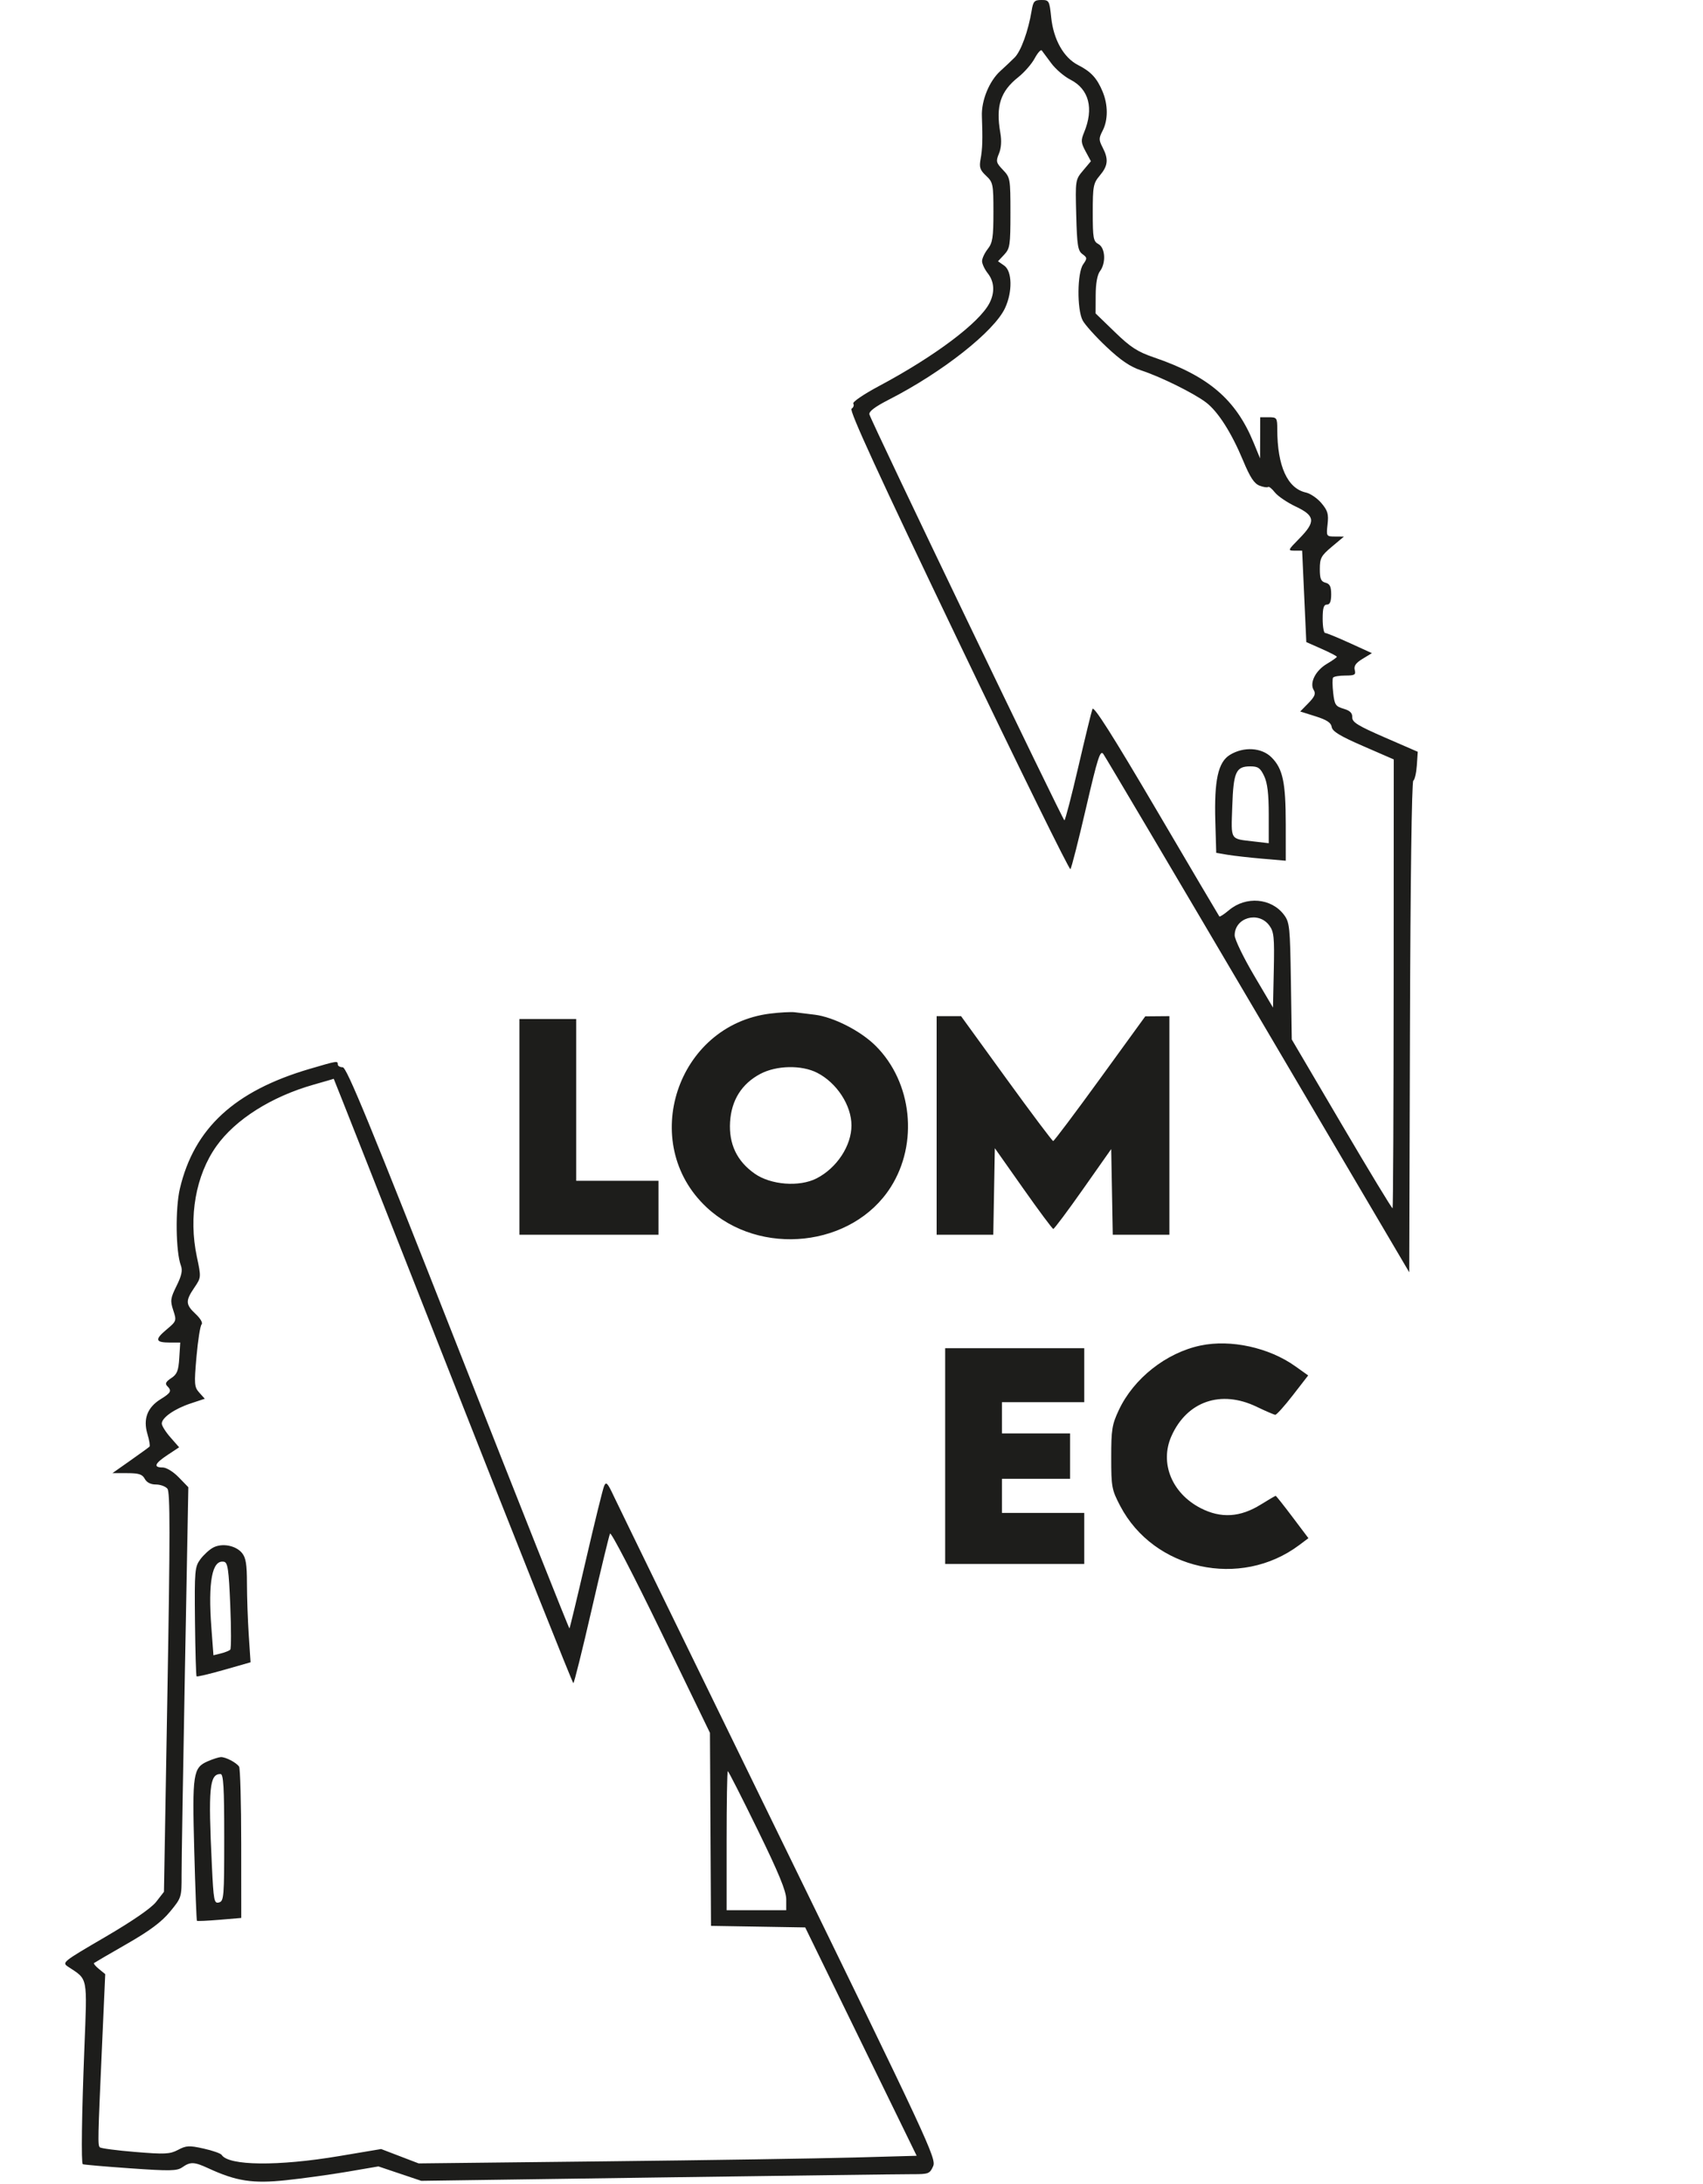 <?xml version="1.0" encoding="UTF-8"?>
<svg id="Vrstva_2" data-name="Vrstva 2" xmlns="http://www.w3.org/2000/svg" viewBox="0 0 153.19 196.44">

  <defs>
    <style>
      .cls-1 {
        fill: #1d1d1b;
      }

   
    </style>
  </defs>
 <g id="lomec_oficial" data-name="lomec oficial">
  <path class="cls-1" d="M92.800 0.957 C 92.498 2.788,91.840 4.600,91.272 5.171 C 90.957 5.486,90.380 6.032,89.989 6.383 C 88.991 7.280,88.270 9.037,88.324 10.445 C 88.403 12.519,88.377 13.385,88.208 14.298 C 88.070 15.048,88.149 15.291,88.702 15.810 C 89.328 16.399,89.361 16.560,89.361 19.089 C 89.361 21.362,89.287 21.843,88.850 22.398 C 88.569 22.755,88.340 23.246,88.340 23.489 C 88.340 23.732,88.569 24.223,88.850 24.580 C 89.449 25.341,89.503 26.303,89.003 27.271 C 88.085 29.045,84.074 32.056,79.084 34.718 C 77.687 35.463,76.664 36.160,76.755 36.307 C 76.843 36.450,76.773 36.656,76.598 36.764 C 76.369 36.906,79.021 42.678,86.199 57.663 C 91.655 69.049,96.194 78.283,96.288 78.182 C 96.381 78.082,97.011 75.608,97.688 72.686 C 98.734 68.171,98.968 67.439,99.243 67.815 C 99.420 68.058,105.686 78.648,113.165 91.349 L 126.765 114.441 126.830 92.405 C 126.869 79.355,126.991 70.309,127.130 70.223 C 127.259 70.143,127.402 69.526,127.448 68.850 L 127.531 67.623 124.577 66.339 C 122.131 65.275,121.626 64.963,121.641 64.520 C 121.654 64.134,121.436 63.920,120.859 63.751 C 120.142 63.541,120.045 63.394,119.925 62.333 C 119.852 61.682,119.845 61.063,119.910 60.957 C 119.976 60.852,120.471 60.765,121.011 60.765 C 121.860 60.765,121.976 60.697,121.863 60.267 C 121.768 59.904,121.959 59.631,122.570 59.260 L 123.407 58.751 121.416 57.843 C 120.321 57.344,119.324 56.936,119.201 56.936 C 119.078 56.936,118.978 56.361,118.978 55.659 C 118.978 54.695,119.071 54.382,119.361 54.382 C 119.630 54.382,119.744 54.110,119.744 53.465 C 119.744 52.762,119.624 52.516,119.233 52.414 C 118.822 52.306,118.722 52.066,118.722 51.182 C 118.722 50.204,118.840 49.986,119.807 49.175 L 120.892 48.265 120.094 48.260 C 119.305 48.255,119.297 48.242,119.419 47.158 C 119.523 46.241,119.432 45.930,118.870 45.262 C 118.500 44.822,117.872 44.391,117.475 44.304 C 115.810 43.938,114.898 41.929,114.894 38.617 C 114.893 37.582,114.857 37.532,114.127 37.532 L 113.361 37.532 113.355 39.383 L 113.348 41.234 112.762 39.807 C 111.165 35.925,108.708 33.827,103.786 32.143 C 102.316 31.640,101.693 31.235,100.276 29.862 L 98.552 28.193 98.560 26.543 C 98.565 25.499,98.706 24.711,98.943 24.398 C 99.503 23.658,99.426 22.288,98.808 21.957 C 98.349 21.712,98.297 21.423,98.297 19.113 C 98.297 16.743,98.347 16.482,98.935 15.783 C 99.672 14.908,99.730 14.319,99.184 13.264 C 98.835 12.589,98.835 12.432,99.184 11.757 C 99.682 10.795,99.680 9.431,99.181 8.235 C 98.674 7.022,98.137 6.442,96.968 5.846 C 95.684 5.190,94.767 3.565,94.559 1.574 C 94.400 0.058,94.368 -0.000,93.676 -0.000 C 93.045 -0.000,92.939 0.116,92.800 0.957 M94.560 5.683 C 94.946 6.211,95.724 6.878,96.288 7.166 C 97.963 8.021,98.410 9.755,97.514 11.919 C 97.218 12.631,97.235 12.840,97.653 13.617 L 98.130 14.502 97.428 15.337 C 96.732 16.164,96.726 16.201,96.809 19.341 C 96.881 22.072,96.958 22.558,97.366 22.855 C 97.805 23.176,97.809 23.242,97.429 23.785 C 96.897 24.544,96.868 27.816,97.385 28.815 C 97.585 29.203,98.550 30.276,99.529 31.199 C 100.835 32.431,101.672 32.997,102.675 33.325 C 104.403 33.892,107.357 35.350,108.468 36.185 C 109.555 37.002,110.771 38.906,111.827 41.443 C 112.448 42.937,112.820 43.502,113.300 43.685 C 113.653 43.819,113.999 43.872,114.068 43.803 C 114.138 43.733,114.412 43.953,114.677 44.291 C 114.943 44.628,115.789 45.202,116.558 45.566 C 118.307 46.393,118.367 46.924,116.882 48.437 C 115.829 49.509,115.821 49.531,116.470 49.531 L 117.132 49.531 117.319 53.644 L 117.506 57.756 118.880 58.364 C 119.636 58.698,120.254 59.019,120.254 59.077 C 120.254 59.135,119.850 59.421,119.357 59.713 C 118.332 60.317,117.775 61.430,118.175 62.075 C 118.374 62.396,118.265 62.662,117.696 63.245 L 116.958 63.999 118.334 64.432 C 119.347 64.751,119.731 65.005,119.791 65.392 C 119.852 65.791,120.534 66.205,122.622 67.113 L 125.373 68.310 125.364 88.455 C 125.359 99.535,125.315 108.640,125.268 108.687 C 125.220 108.735,123.160 105.338,120.690 101.138 L 116.199 93.502 116.120 88.258 C 116.047 83.390,116.003 82.962,115.503 82.294 C 114.368 80.775,112.083 80.580,110.549 81.871 C 110.118 82.234,109.728 82.488,109.684 82.435 C 109.640 82.383,107.090 78.063,104.018 72.835 C 100.085 66.145,98.383 63.462,98.269 63.772 C 98.179 64.014,97.605 66.366,96.994 68.999 C 96.382 71.632,95.821 73.787,95.746 73.787 C 95.602 73.787,78.373 37.924,78.206 37.276 C 78.139 37.016,78.704 36.589,79.968 35.942 C 84.772 33.487,89.446 29.798,90.411 27.702 C 91.089 26.230,91.051 24.395,90.333 23.892 L 89.773 23.500 90.333 22.903 C 90.847 22.356,90.893 22.049,90.893 19.146 C 90.893 16.077,90.873 15.965,90.218 15.281 C 89.603 14.639,89.572 14.510,89.860 13.814 C 90.066 13.317,90.109 12.666,89.983 11.951 C 89.560 9.540,89.987 8.218,91.601 6.939 C 92.139 6.513,92.800 5.756,93.069 5.257 C 93.337 4.758,93.625 4.434,93.707 4.536 C 93.790 4.639,94.173 5.155,94.560 5.683 M110.638 67.898 C 109.569 68.550,109.213 70.176,109.322 73.910 L 109.403 76.715 110.424 76.887 C 110.986 76.981,112.394 77.140,113.552 77.240 L 115.658 77.421 115.657 74.136 C 115.655 70.370,115.394 69.142,114.377 68.126 C 113.488 67.237,111.883 67.139,110.638 67.898 M113.714 69.804 C 114.009 70.425,114.127 71.407,114.127 73.259 L 114.127 75.847 112.786 75.690 C 110.615 75.435,110.740 75.638,110.846 72.543 C 110.952 69.431,111.175 68.935,112.469 68.935 C 113.166 68.935,113.370 69.078,113.714 69.804 M114.173 83.241 C 114.596 83.810,114.644 84.289,114.581 87.260 L 114.510 90.633 112.786 87.709 C 111.838 86.100,111.063 84.493,111.063 84.136 C 111.063 82.538,113.195 81.924,114.173 83.241 M69.277 91.173 C 60.880 92.213,57.394 102.832,63.556 108.595 C 68.361 113.091,76.686 112.184,80.118 106.793 C 82.632 102.842,82.054 97.360,78.777 94.082 C 77.429 92.734,74.994 91.488,73.293 91.274 C 72.652 91.194,71.840 91.094,71.489 91.053 C 71.138 91.012,70.142 91.065,69.277 91.173 M84.254 101.233 L 84.254 111.063 86.801 111.063 L 89.348 111.063 89.418 107.172 L 89.488 103.281 92.042 106.906 C 93.446 108.900,94.663 110.536,94.746 110.542 C 94.830 110.547,96.036 108.934,97.427 106.956 L 99.956 103.359 100.027 107.211 L 100.097 111.063 102.644 111.063 L 105.190 111.063 105.190 101.233 L 105.190 91.403 104.105 91.412 L 103.020 91.421 98.951 97.029 C 96.712 100.114,94.816 102.637,94.737 102.637 C 94.658 102.637,92.761 100.110,90.521 97.020 L 86.450 91.403 85.352 91.403 L 84.254 91.403 84.254 101.233 M46.723 101.361 L 46.723 111.063 52.978 111.063 L 59.233 111.063 59.233 108.637 L 59.233 106.212 55.531 106.212 L 51.829 106.212 51.829 98.935 L 51.829 91.659 49.276 91.659 L 46.723 91.659 46.723 101.361 M27.830 96.154 C 21.096 98.135,17.460 101.493,16.182 106.914 C 15.759 108.708,15.808 112.608,16.270 113.830 C 16.438 114.275,16.340 114.740,15.882 115.665 C 15.331 116.780,15.301 117.000,15.585 117.862 C 15.896 118.804,15.885 118.834,14.960 119.611 C 13.898 120.503,13.975 120.765,15.298 120.764 L 16.213 120.764 16.126 122.154 C 16.054 123.306,15.929 123.617,15.397 123.966 C 14.927 124.273,14.830 124.463,15.036 124.669 C 15.472 125.105,15.388 125.276,14.455 125.853 C 13.259 126.592,12.858 127.637,13.258 128.973 C 13.428 129.541,13.513 130.060,13.447 130.126 C 13.381 130.192,12.604 130.755,11.720 131.378 L 10.113 132.509 11.430 132.509 C 12.487 132.509,12.802 132.611,13.021 133.020 C 13.196 133.347,13.556 133.531,14.020 133.531 C 14.419 133.531,14.887 133.701,15.059 133.908 C 15.307 134.207,15.307 138.052,15.060 152.227 L 14.748 170.169 14.054 171.062 C 13.610 171.633,11.948 172.780,9.450 174.240 C 5.596 176.491,5.550 176.529,6.145 176.920 C 7.925 178.090,7.848 177.704,7.591 184.211 C 7.353 190.220,7.293 194.532,7.446 194.670 C 7.493 194.712,9.404 194.878,11.692 195.039 C 15.328 195.294,15.921 195.282,16.408 194.941 C 17.130 194.436,17.468 194.450,18.738 195.036 C 21.250 196.197,22.728 196.426,25.699 196.113 C 27.222 195.953,29.721 195.608,31.254 195.346 L 34.040 194.869 35.967 195.518 L 37.895 196.166 59.224 195.864 C 70.955 195.699,81.242 195.565,82.086 195.568 C 83.524 195.572,83.639 195.528,83.938 194.852 C 84.241 194.167,83.575 192.735,70.056 165.044 C 62.246 149.046,55.562 135.329,55.204 134.563 C 54.649 133.377,54.520 133.244,54.341 133.669 C 54.224 133.944,53.492 136.922,52.712 140.287 C 51.933 143.652,51.263 146.437,51.224 146.477 C 51.184 146.516,46.680 135.175,41.214 121.275 C 33.314 101.184,31.185 96.002,30.829 96.001 C 30.584 96.000,30.383 95.884,30.383 95.744 C 30.383 95.407,30.350 95.413,27.830 96.154 M73.502 96.495 C 75.270 97.397,76.592 99.424,76.592 101.233 C 76.592 103.063,75.269 105.070,73.450 105.998 C 71.900 106.788,69.334 106.589,67.881 105.566 C 66.284 104.441,65.553 102.903,65.672 100.919 C 65.790 98.960,66.724 97.478,68.401 96.593 C 69.854 95.826,72.106 95.783,73.502 96.495 M40.744 124.212 C 46.630 139.167,51.503 151.402,51.574 151.401 C 51.644 151.399,52.381 148.441,53.211 144.826 C 54.041 141.211,54.790 138.115,54.875 137.945 C 54.960 137.775,57.018 141.738,59.447 146.753 L 63.863 155.871 63.910 164.552 L 63.957 173.232 68.194 173.302 L 72.431 173.372 77.444 183.643 L 82.457 193.913 76.781 194.070 C 73.660 194.157,63.580 194.311,54.382 194.413 L 37.659 194.598 35.972 193.952 L 34.285 193.306 30.483 193.944 C 25.009 194.862,20.564 194.816,19.941 193.835 C 19.856 193.701,19.127 193.445,18.320 193.265 C 17.020 192.976,16.757 192.989,16.022 193.378 C 15.287 193.767,14.843 193.790,12.174 193.571 C 10.514 193.435,9.078 193.246,8.982 193.151 C 8.787 192.956,8.796 192.556,9.186 183.828 L 9.466 177.573 8.910 177.120 C 8.604 176.870,8.398 176.627,8.453 176.579 C 8.508 176.532,9.833 175.759,11.397 174.862 C 13.464 173.678,14.528 172.885,15.291 171.960 C 16.328 170.703,16.340 170.666,16.335 168.641 C 16.332 167.515,16.467 159.210,16.636 150.185 L 16.942 133.777 16.080 132.888 C 15.588 132.379,14.967 131.999,14.631 131.999 C 13.768 131.999,13.909 131.644,15.078 130.870 L 16.114 130.185 15.334 129.296 C 14.904 128.807,14.553 128.247,14.553 128.051 C 14.553 127.521,15.694 126.723,17.140 126.243 L 18.421 125.817 17.929 125.270 C 17.475 124.764,17.456 124.518,17.674 122.041 C 17.804 120.567,18.010 119.257,18.133 119.131 C 18.262 118.999,18.038 118.605,17.603 118.199 C 16.689 117.344,16.671 117.016,17.477 115.829 C 18.101 114.908,18.102 114.902,17.708 113.048 C 16.944 109.457,17.608 105.706,19.471 103.089 C 21.182 100.687,24.420 98.641,28.212 97.564 C 29.195 97.285,30.009 97.048,30.021 97.038 C 30.033 97.028,34.858 109.256,40.744 124.212 M107.999 121.029 C 104.907 121.676,101.975 123.990,100.641 126.837 C 100.028 128.144,99.957 128.591,99.958 131.105 C 99.959 133.756,100.004 134.000,100.761 135.450 C 103.779 141.229,111.586 142.940,116.869 138.980 L 117.696 138.359 116.263 136.456 C 115.475 135.409,114.795 134.552,114.751 134.552 C 114.707 134.552,114.106 134.903,113.416 135.332 C 111.551 136.492,109.823 136.595,108.001 135.657 C 105.404 134.320,104.298 131.585,105.378 129.169 C 106.774 126.045,109.825 124.994,113.029 126.534 C 113.843 126.925,114.602 127.252,114.715 127.260 C 114.829 127.269,115.541 126.476,116.298 125.498 L 117.675 123.721 116.499 122.884 C 114.143 121.210,110.715 120.461,107.999 121.029 M85.020 130.977 L 85.020 140.679 91.276 140.679 L 97.531 140.679 97.531 138.382 L 97.531 136.084 93.829 136.084 L 90.127 136.084 90.127 134.552 L 90.127 133.020 93.191 133.020 L 96.254 133.020 96.254 130.977 L 96.254 128.935 93.191 128.935 L 90.127 128.935 90.127 127.531 L 90.127 126.126 93.829 126.126 L 97.531 126.126 97.531 123.701 L 97.531 121.275 91.276 121.275 L 85.020 121.275 85.020 130.977 M19.173 139.205 C 18.836 139.384,18.319 139.857,18.024 140.255 C 17.520 140.937,17.492 141.263,17.539 145.837 C 17.567 148.509,17.632 150.737,17.683 150.789 C 17.735 150.840,18.849 150.576,20.158 150.203 L 22.539 149.523 22.377 147.080 C 22.288 145.736,22.215 143.644,22.214 142.431 C 22.213 140.707,22.115 140.108,21.766 139.687 C 21.203 139.009,19.973 138.780,19.173 139.205 M20.713 144.384 C 20.801 146.489,20.801 148.289,20.713 148.385 C 20.625 148.480,20.248 148.633,19.876 148.725 L 19.200 148.892 19.016 146.437 C 18.702 142.258,19.079 140.276,20.147 140.480 C 20.488 140.545,20.579 141.169,20.713 144.384 M18.700 158.422 C 17.364 159.003,17.286 159.514,17.474 166.458 C 17.566 169.894,17.675 172.738,17.715 172.777 C 17.755 172.817,18.668 172.776,19.745 172.685 L 21.702 172.519 21.698 165.855 C 21.696 162.189,21.610 159.064,21.507 158.909 C 21.263 158.544,20.297 158.038,19.868 158.051 C 19.683 158.057,19.157 158.224,18.700 158.422 M68.149 164.586 C 70.058 168.493,70.723 170.109,70.723 170.841 L 70.723 171.828 68.042 171.828 L 65.361 171.828 65.361 165.573 C 65.361 162.132,65.409 159.318,65.469 159.318 C 65.528 159.318,66.734 161.688,68.149 164.586 M20.170 165.288 C 20.170 170.635,20.140 171.011,19.697 171.126 C 19.260 171.241,19.212 170.990,19.059 167.797 C 18.724 160.806,18.841 159.573,19.838 159.573 C 20.101 159.573,20.170 160.769,20.170 165.288 " stroke="none" fill-rule="evenodd"></path>
  

    </g>
</svg>